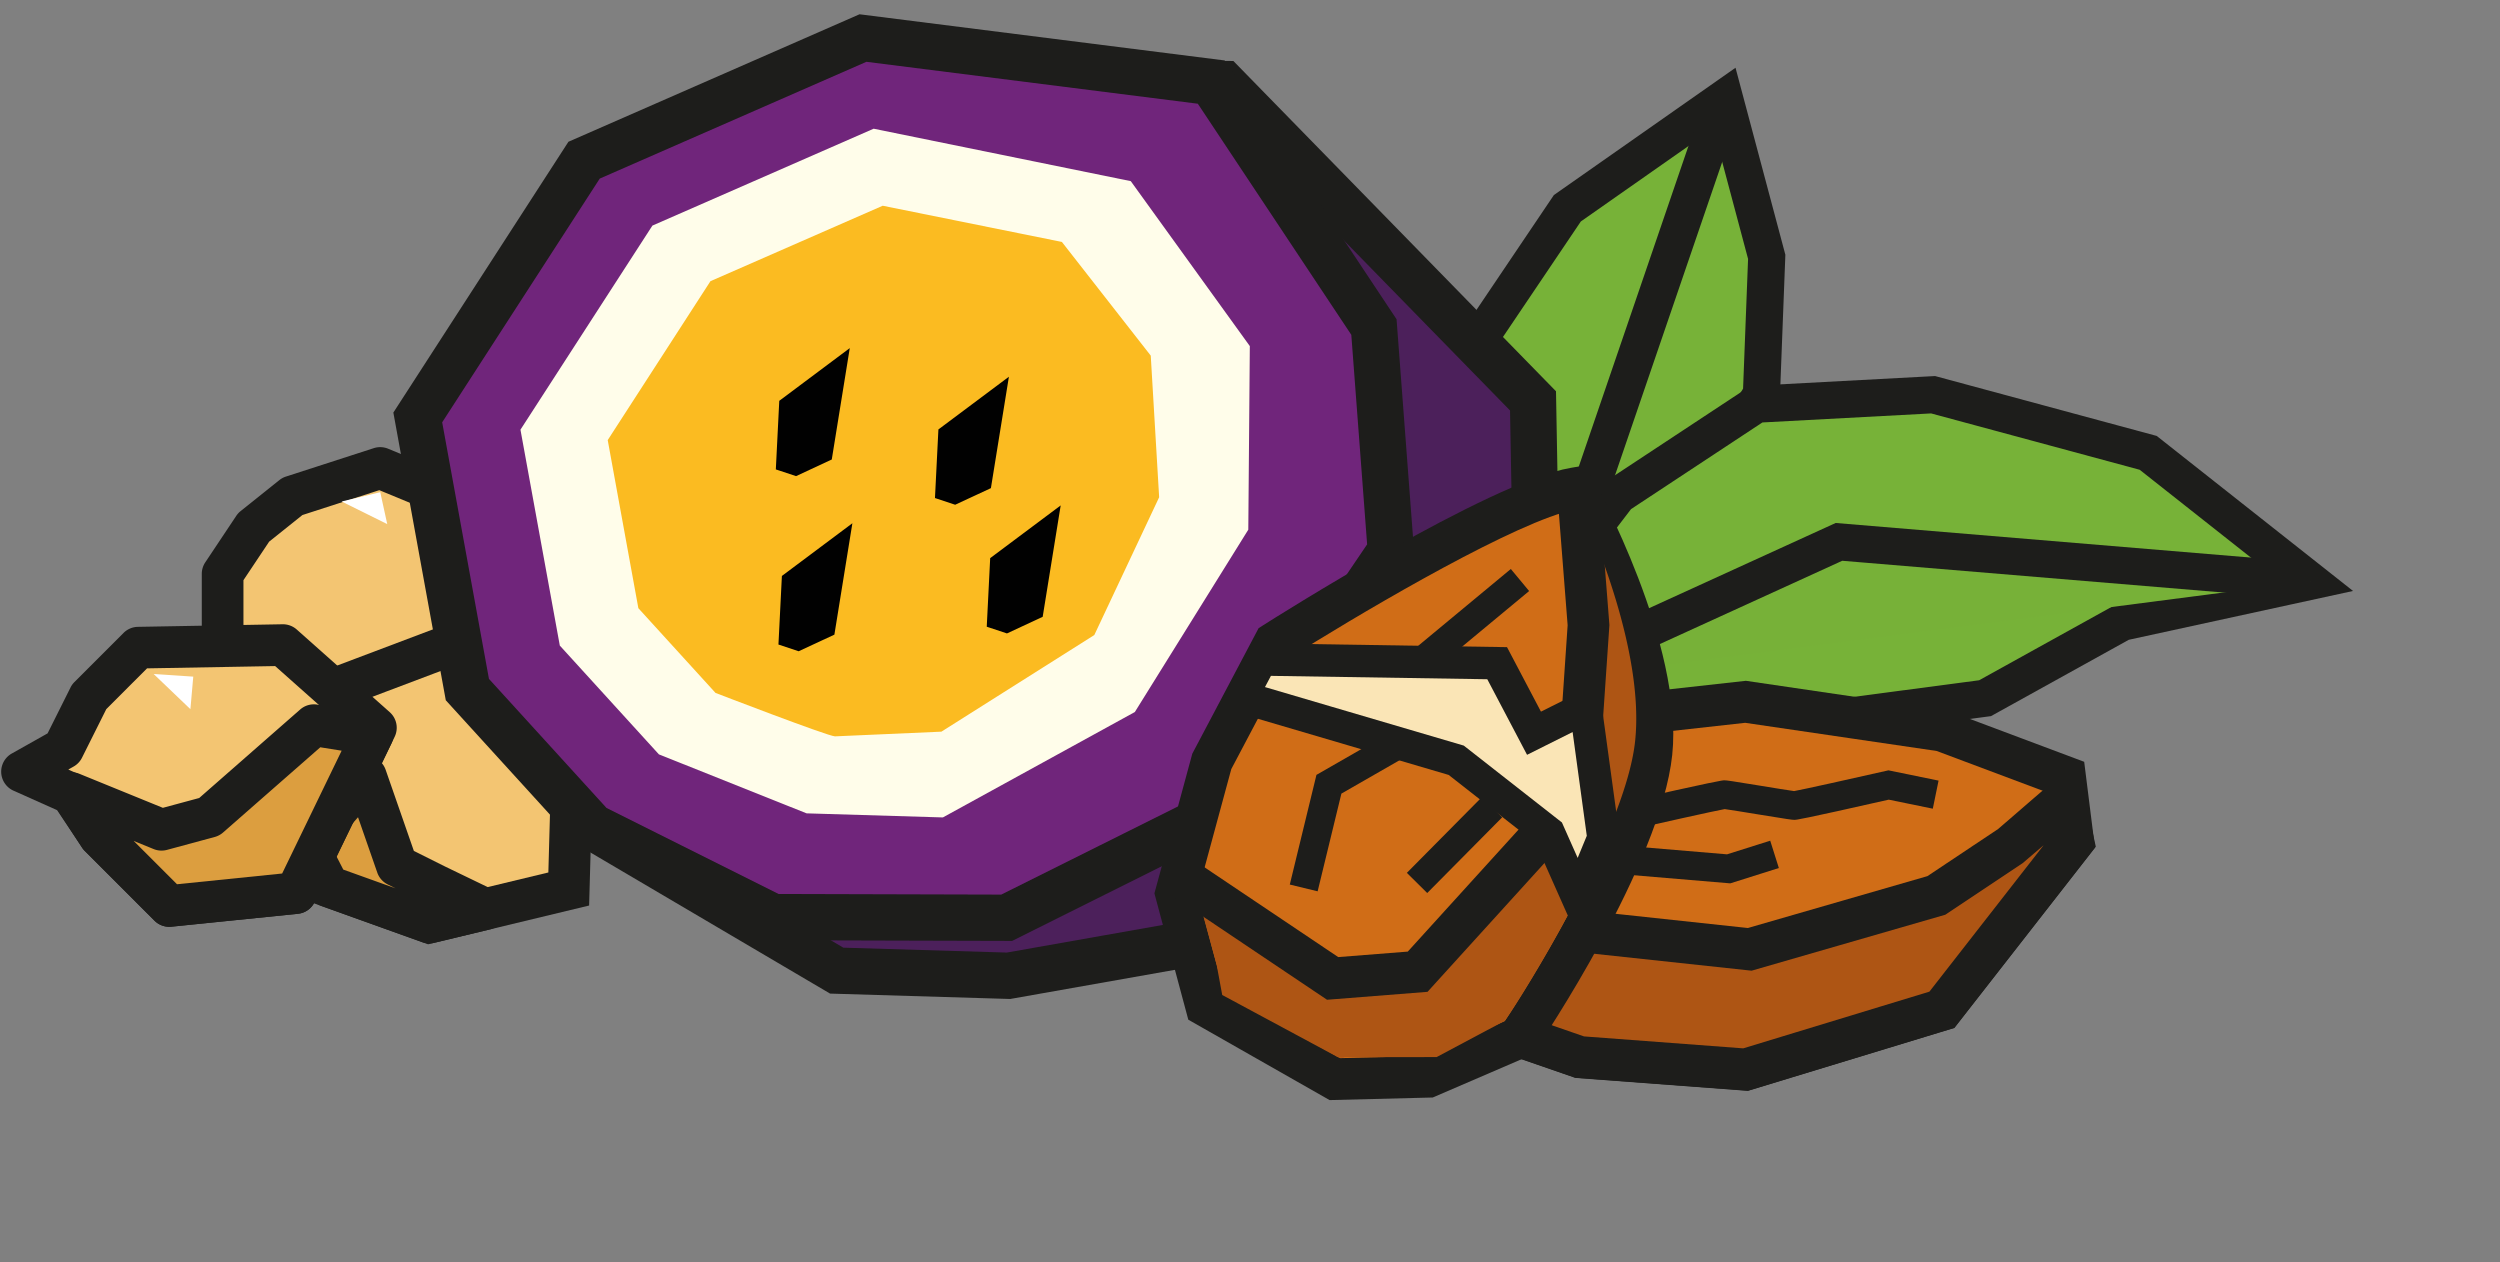 <svg xmlns="http://www.w3.org/2000/svg" viewBox="0 0 540 272.621">
  <rect x="0" y="0" width="540" height="272.621" fill="#808080" stroke="none"/>
  <defs>
    <style>
      .cls-1 {
        fill: #77b238;
      }

      .cls-2 {
        fill: #1d1d1b;
      }

      .cls-3 {
        fill: #77b138;
      }

      .cls-4 {
        fill: #f3c572;
      }

      .cls-5 {
        fill: #fff;
      }

      .cls-6 {
        fill: #dc9e3f;
      }

      .cls-7 {
        fill: #4c205b;
      }

      .cls-8 {
        fill: #70257b;
      }

      .cls-9 {
        fill: #fffdea;
      }

      .cls-10 {
        fill: #fbbb21;
      }

      .cls-11 {
        fill: #010101;
      }

      .cls-12 {
        fill: #d06d17;
      }

      .cls-13 {
        fill: #ae5514;
      }

      .cls-14 {
        fill: #fae5b6;
      }
    </style>
  </defs>
  <g id="Illu">
    <g>
      <g>
        <polygon class="cls-1" points="372.476 21.208 338.549 44.987 318.976 74.017 317.219 110.339 329.181 147.758 355.528 126.063 380.471 85.142 381.611 55.477 372.476 21.208"/>
        <path class="cls-2" d="M313.18,110.869l1.847-38.164,20.613-30.575L374.871,14.635l10.768,40.394-1.203,31.309-25.484,41.812-.353.577-31.433,25.883Zm63.325-26.923,1.078-28.02-7.504-28.145L341.456,47.841,322.925,75.328l-1.668,34.48,9.942,31.096,21.259-17.505Z"/>
      </g>
      <g>
        <line class="cls-3" x1="372.476" y1="21.208" x2="329.181" y2="147.758"/>
        <rect class="cls-2" x="283.954" y="80.476" width="133.75" height="8.014" transform="translate(157.335 389.078) rotate(-71.114)"/>
      </g>
      <g>
        <polygon class="cls-1" points="349.535 106.993 379.378 87.307 417.55 85.262 464.013 97.816 499.118 125.537 458.392 134.402 428.77 150.811 384.496 156.667 340.306 157.643 324.162 140.146 349.535 106.993"/>
        <path class="cls-2" d="M318.931,140.386l27.833-36.365,31.316-20.657,39.897-2.137,47.875,12.935,42.408,33.486L459.819,138.194l-29.771,16.492-45.026,5.955-46.435,1.049Zm108.561,6.551L456.964,130.611l33.013-7.185L462.173,101.471,417.123,89.298l-36.445,1.952L352.305,109.966l-22.912,29.939,12.632,13.691,42.164-.931Z"/>
      </g>
      <g>
        <polyline class="cls-3" points="330.819 147.361 397.213 117.047 499.118 125.537"/>
        <polygon class="cls-2" points="332.485 151.006 397.923 121.127 498.785 129.531 499.451 121.543 396.501 112.965 329.154 143.716 332.485 151.006"/>
      </g>
    </g>
  </g>
  <g id="Artwork">
    <g>
      <g>
        <polygon class="cls-4" points="98.298 107.779 82.118 101.084 63.149 107.221 54.78 113.916 48.085 123.958 48.085 138.464 55.896 146.833 79.329 160.781 97.74 163.013 108.341 137.906 98.298 107.779"/>
        <path class="cls-2" d="M97.742,167.513a4.538,4.538,0,0,1-.543-.033l-18.412-2.231a4.494,4.494,0,0,1-1.76-.601L53.594,150.7a4.488,4.488,0,0,1-.988-.796l-7.811-8.369a4.499,4.499,0,0,1-1.21-3.07V123.959a4.5,4.5,0,0,1,.756-2.496L51.036,111.42a4.489,4.489,0,0,1,.933-1.018l8.369-6.695a4.492,4.492,0,0,1,1.426-.768L80.733,96.802a4.5,4.5,0,0,1,3.106.123l16.18,6.695a4.499,4.499,0,0,1,2.548,2.735l10.042,30.127a4.499,4.499,0,0,1-.124,3.173l-10.6,25.106A4.5,4.5,0,0,1,97.742,167.513ZM80.814,156.428l14.101,1.709,8.621-20.418-8.856-26.568-12.751-5.276-16.61,5.374-7.181,5.745L52.585,125.321v11.37l6.164,6.604Z"/>
      </g>
      <polygon class="cls-5" points="83.645 113.208 82.135 106.314 73.793 108.322 83.645 113.208"/>
    </g>
    <g>
      <g>
        <polygon class="cls-4" points="96.624 139.58 71.518 149.065 60.917 171.94 70.96 191.467 92.719 199.278 122.846 192.025 123.404 171.94 115.593 145.717 96.624 139.58"/>
        <path class="cls-2" d="M92.464,203.967l-24.695-8.865L55.91,172.043,68.208,145.505l28.301-10.692,22.722,7.352,8.692,29.18-.674,24.249Zm-18.314-16.136,18.823,6.756,25.471-6.132.442-15.921-6.93-23.264L96.739,144.347l-21.912,8.278-8.903,19.211Z"/>
      </g>
      <g>
        <polygon class="cls-6" points="104.828 196.362 92.719 199.278 70.96 191.467 66.251 182.311 79.05 167.755 85.745 187.003 94.114 191.188 104.828 196.362"/>
        <path class="cls-2" d="M92.719,203.777a4.494,4.494,0,0,1-1.521-.265l-21.759-7.811a4.502,4.502,0,0,1-2.481-2.177l-4.708-9.155a4.5,4.5,0,0,1,.623-5.029L75.67,164.784a4.5,4.5,0,0,1,7.63,1.493L89.394,183.797l6.732,3.366,10.66,5.147a4.5,4.5,0,0,1-.904,8.427l-12.11,2.915A4.498,4.498,0,0,1,92.719,203.777ZM74.15,187.831l11.299,4.056-1.717-.858a4.502,4.502,0,0,1-2.238-2.546l-4.16-11.961-5.679,6.459Z"/>
      </g>
    </g>
    <g>
      <g>
        <polygon class="cls-4" points="81.194 157.194 61.109 139.34 29.866 139.898 19.265 150.499 13.686 161.657 4.759 166.678 15.36 171.421 21.497 180.626 36.561 195.69 63.899 192.901 81.194 157.194"/>
        <path class="cls-2" d="M36.56,200.19a4.5,4.5,0,0,1-3.182-1.318l-15.064-15.064a4.51,4.51,0,0,1-.562-.686l-5.417-8.125-9.415-4.211a4.5,4.5,0,0,1-.368-8.03l7.725-4.346,4.962-9.925a4.517,4.517,0,0,1,.843-1.169l10.601-10.601a4.502,4.502,0,0,1,3.102-1.317l31.243-.558a4.534,4.534,0,0,1,3.07,1.136l20.085,17.853a4.5,4.5,0,0,1,1.06,5.325l-17.296,35.707a4.498,4.498,0,0,1-3.593,2.515l-27.338,2.79A4.502,4.502,0,0,1,36.56,200.19ZM24.994,177.759l13.237,13.237,22.713-2.317,14.717-30.383-16.228-14.424-27.67.494-8.799,8.799L17.711,163.67a4.496,4.496,0,0,1-1.819,1.909l-1.139.641,2.444,1.093a4.5,4.5,0,0,1,1.906,1.612Z"/>
      </g>
      <g>
        <polygon class="cls-6" points="80.484 158.659 63.899 192.901 36.561 195.69 21.497 180.626 15.436 171.301 34.887 179.231 45.208 176.442 67.804 156.636 80.484 158.659"/>
        <path class="cls-2" d="M36.56,200.19a4.5,4.5,0,0,1-3.182-1.318l-15.064-15.064a4.534,4.534,0,0,1-.591-.729l-6.061-9.325a4.5,4.5,0,0,1,5.472-6.62l18.045,7.357,7.848-2.121,21.811-19.118a4.503,4.503,0,0,1,3.675-1.06L81.193,154.215a4.5,4.5,0,0,1,3.341,6.406l-16.586,34.242a4.498,4.498,0,0,1-3.593,2.515l-27.338,2.79A4.502,4.502,0,0,1,36.56,200.19Zm-7.686-18.55,9.356,9.356,22.713-2.317L73.794,162.149l-4.612-.736L48.175,179.826a4.502,4.502,0,0,1-1.792.96L36.061,183.576a4.504,4.504,0,0,1-2.873-.177Z"/>
      </g>
      <polygon class="cls-5" points="41.129 153.183 41.745 146.153 33.185 145.579 41.129 153.183"/>
    </g>
  </g>
  <g id="Foreground">
    <g>
      <g>
        <polygon class="cls-7" points="203.432 18.122 143.196 44.503 107.27 100.071 117.984 158.852 127.933 178.57 180.726 209.657 217.837 210.767 292.393 197.568 332.137 142.691 331.132 86.589 264.298 18.167 203.432 18.122"/>
        <path class="cls-2" d="M218.202,215.78,179.294,214.616,124.131,182.134l-10.937-21.675L101.996,99.02,139.813,40.526l62.574-27.405,64.018.048,69.691,71.346,1.07,59.756-41.91,57.868Zm-36.044-11.084,35.315,1.057,72.058-12.757L327.108,141.111,326.168,88.663,262.191,23.166l-57.714-.043L146.579,48.48,112.544,101.123l10.229,56.121,8.962,17.763Z"/>
      </g>
      <g>
        <polygon class="cls-8" points="186.4 8.217 126.164 34.598 90.238 90.167 100.952 148.947 127.933 178.57 166.98 198.094 217.441 198.235 261.581 176.215 300.416 118.946 296.77 70.64 261.627 17.732 186.4 8.217"/>
        <path class="cls-2" d="M218.613,203.239l-52.82-.148-40.929-20.464L96.29,151.255,84.964,89.115,122.781,30.621l62.877-27.538,78.867,9.975,37.132,55.903,3.876,51.348-40.549,59.796Zm-50.446-10.142,48.103.135,41.908-20.906,37.121-54.742-3.417-45.265L258.729,22.405l-71.587-9.054L129.546,38.575,95.512,91.218l10.102,55.422,25.389,27.875Z"/>
      </g>
      <polygon class="cls-9" points="188.707 27.801 140.92 48.729 112.419 92.813 120.918 139.445 142.324 162.946 174.219 175.684 203.66 176.565 245.123 153.8 269.633 114.409 269.961 74.755 244.248 39.127 188.707 27.801"/>
      <path class="cls-10" d="M190.667,44.439,153.458,60.735,131.266,95.061l6.618,36.309,16.667,18.299s24.083,9.283,25.795,9.383l22.999-1.014,33.024-20.87,14.006-29.762-1.814-30.589L229.367,52.258Z"/>
      <polygon class="cls-11" points="184.115 113.02 168.888 124.405 168.145 139.221 172.511 140.671 180.228 137.081 184.115 113.02"/>
      <polygon class="cls-11" points="229.107 109.17 213.88 120.556 213.137 135.372 217.503 136.822 225.22 133.232 229.107 109.17"/>
      <polygon class="cls-11" points="217.923 81.374 202.696 92.76 201.953 107.576 206.319 109.025 214.036 105.436 217.923 81.374"/>
      <polygon class="cls-11" points="183.549 75.192 168.322 86.578 167.579 101.394 171.945 102.843 179.662 99.254 183.549 75.192"/>
    </g>
    <g>
      <polygon class="cls-12" points="338.532 160.275 377.943 153.109 420.04 159.38 446.015 170.127 447.806 181.772 416.458 213.12 377.047 231.034 341.22 228.348 317.932 220.286 338.532 160.275"/>
      <path class="cls-2" d="M377.551,235.585l-37.251-2.792L312.035,223.007l28.12-71.847,36.96-4.106,43.462,6.392,29.61,11.104L452.503,183.067l-30.383,38.943Zm-35.413-11.68,34.404,2.58,40.233-12.254,26.334-33.754-1.177-9.411-23.615-8.855-41.363-6.083L346.553,159.505l-22.725,58.061Z"/>
      <polygon class="cls-13" points="377.943 205.059 418.249 193.415 434.37 182.667 445.853 172.742 447.806 181.772 418.755 216.028 377.047 231.035 341.219 228.347 317.932 220.286 325.107 199.381 377.943 205.059"/>
      <path class="cls-2" d="M377.555,235.626l-37.264-2.795-28.124-9.735,9.822-28.615,55.551,5.97L416.314,189.249l15.302-10.202,17.056-14.742,4.021,18.584L422.144,222.045ZM342.147,223.864l34.391,2.58,40.214-12.249L441.427,182.568l-4.538,3.876-16.706,11.138-41.838,12.087-50.121-5.387-4.529,13.195Z"/>
      <path class="cls-2" d="M350.457,179.619l-1.366-6.038c22.247-5.032,22.953-5.032,23.375-5.032.521,0,1.327.112,8.063,1.214,2.547.417,5.953.975,6.998,1.112,2.063-.369,12.986-2.809,19.724-4.336l.652-.148,10.826,2.221-1.244,6.064-9.516-1.952c-19.262,4.363-19.958,4.363-20.376,4.363-.521,0-1.327-.112-8.063-1.214-2.544-.417-5.942-.973-6.993-1.111C370.328,175.162,358.048,177.902,350.457,179.619Z"/>
      <polygon class="cls-2" points="373.737 190.806 348.352 188.668 348.871 182.499 373.039 184.535 382.367 181.589 384.231 187.492 373.737 190.806"/>
    </g>
    <g>
      <g>
        <path class="cls-12" d="M260.531,217.27l-6.517-24.297,7.734-28.515,13.532-25.618s47.85-30.448,64.766-33.349c0,0,19.094,34.414,16.677,57.131-2.417,22.716-28.691,61.54-28.691,61.54l-19.542,8.422-20.159.506Z"/>
        <path class="cls-2" d="M287.193,237.62l-30.521-17.368-7.318-27.285,8.182-30.169,14.323-27.114,1.006-.64c1.985-1.263,48.815-30.969,66.421-33.987l3.146-.54,1.549,2.792c.808,1.456,19.755,35.933,17.217,59.79-2.506,23.561-28.34,61.963-29.439,63.586l-.737,1.09-21.549,9.286Zm-22.802-23.331,25.079,14.271,18.038-.453,17.515-7.548c4.175-6.352,25.173-39.115,27.226-58.414,1.84-17.298-10.149-42.785-14.559-51.459-14.707,4.423-46.108,23.177-58.99,31.312l-12.74,24.118-7.286,26.861Z"/>
      </g>
      <path class="cls-13" d="M262.811,208.475l-3.05-11.185c-.751-1.881-5.634-7.633-3.856-6.668L286.887,211.033a2.153,2.153,0,0,0,1.201.256l16.874-1.332a2.173,2.173,0,0,0,1.431-.702l32.439-35.729a2.142,2.142,0,0,0,.478-.858c.834-2.92,6.176-18.272,4.457-33.68a244.603,244.603,0,0,1-1.7-26.246c-.022-1.868-2.171-6.78-1.386-5.085,3.492,7.548,14.542,33.272,12.502,52.451-2.223,20.89-27.702,60.232-28.179,60.4l-14.69,7.822-19.85.029a2.159,2.159,0,0,1-1.894-.225l-24.572-13.218Z"/>
      <polygon class="cls-2" points="286.639 215.948 251.506 192.359 256.523 184.887 289.055 206.73 304.081 205.545 335.3 171.157 336.953 159.409 338.609 135.055 336.448 107.459 345.421 106.757 347.633 135.009 345.888 160.503 343.827 175.155 308.346 214.236 286.639 215.948"/>
      <polygon class="cls-2" points="284.61 192.525 278.595 191.063 284.353 167.373 303.791 156.222 309.483 154.412 303.049 142.216 326.338 122.901 330.291 127.665 310.87 143.773 318.412 158.068 306.298 161.921 289.74 171.42 284.61 192.525"/>
      <g>
        <polygon class="cls-14" points="272.433 142.455 323.384 143.251 331.344 158.377 342.49 152.803 346.341 180.994 340.898 194.202 334.529 179.872 314.543 164.218 268.13 150.555 272.433 142.455"/>
        <path class="cls-2" d="M341.02,203.092l-9.334-21.002-18.772-14.704-49.885-14.685,7.319-13.78,55.168.862,7.331,13.93,12.451-6.227,4.641,33.969Zm-67.786-54.684,42.941,12.641,21.199,16.605,3.403,7.656,1.969-4.778-3.062-22.413-9.84,4.921-8.59-16.323-46.734-.73Z"/>
      </g>
    </g>
    <rect class="cls-2" x="302.673" y="179.448" width="23.006" height="6.191" transform="translate(-36.607 277.305) rotate(-45.275)"/>
  </g>
</svg>
